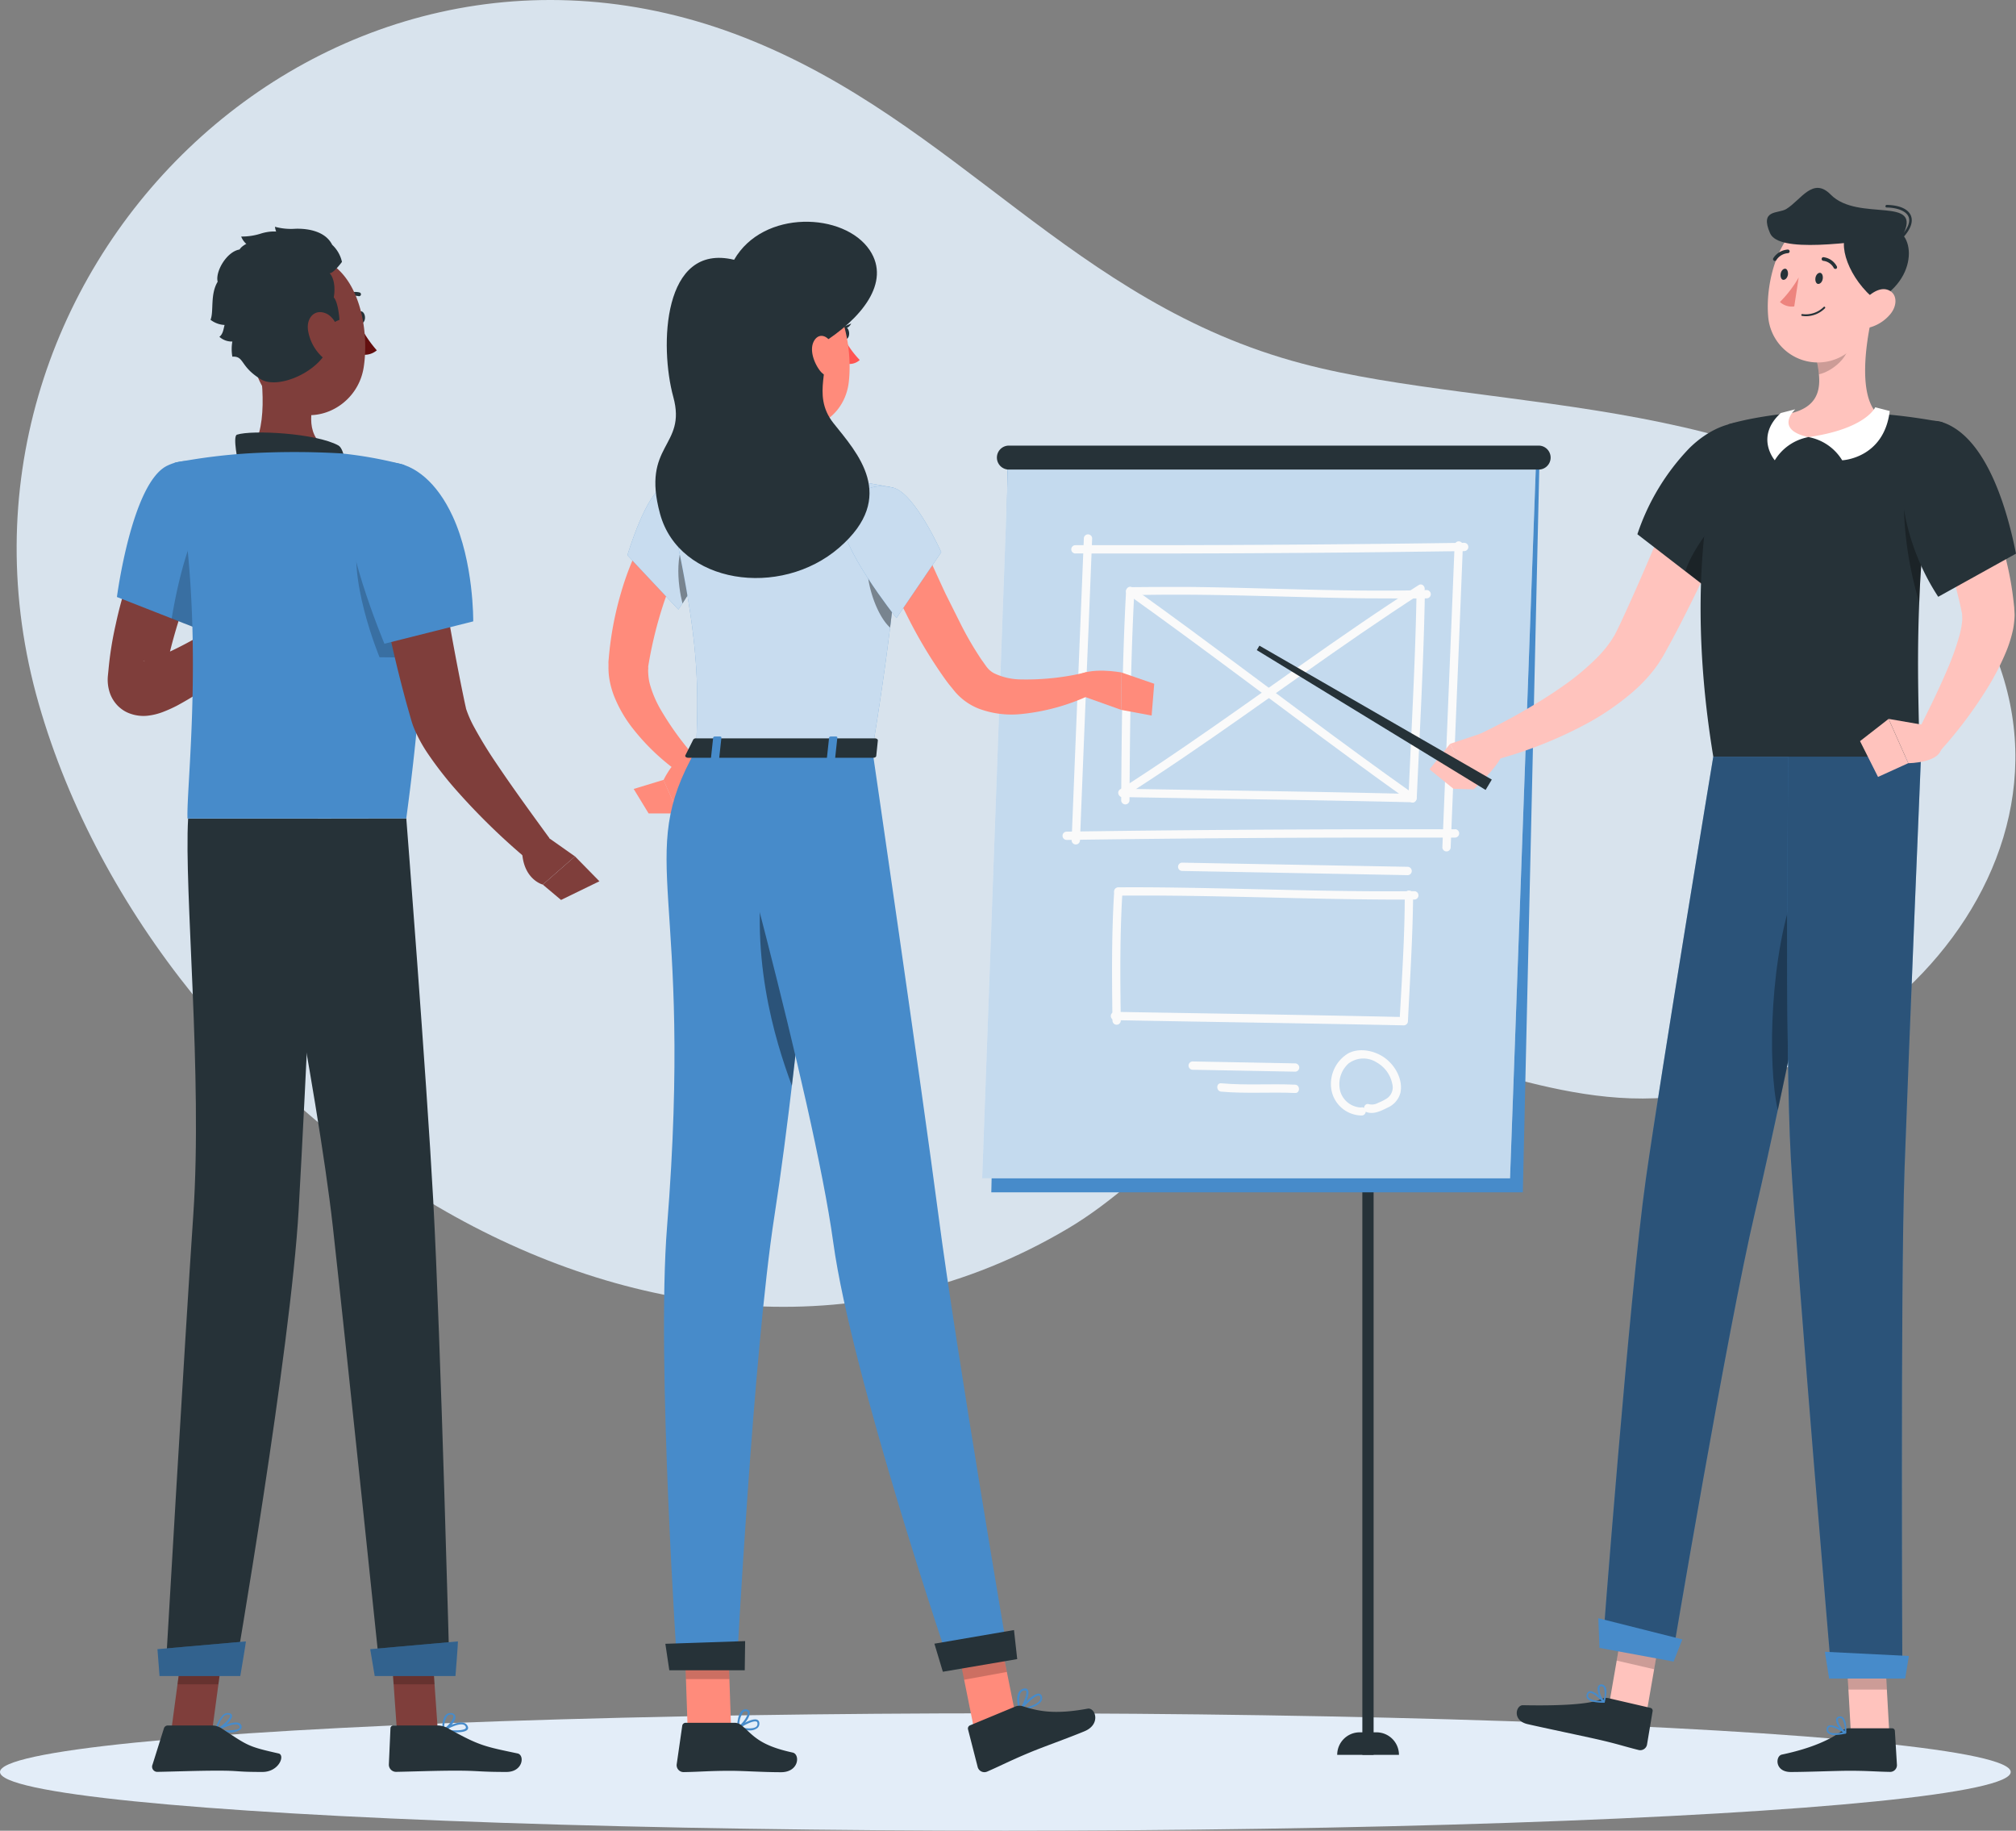 <svg xmlns="http://www.w3.org/2000/svg" width="408.627" height="370.976" viewBox="0 0 408.627 370.976">
  <rect x="0" y="0" width="408.627" height="370.976" fill="#808080" stroke="none"/>
  <g id="Meeting-rafiki" transform="translate(-56.11 -74.584)">
    <g id="freepik--background-simple--inject-207" transform="translate(59.482 74.584)">
      <path id="Path_3305" data-name="Path 3305" d="M63.818,217.273c24.12,83.964,126.54,154.885,208.623,106.235,18.235-10.815,30.395-29.985,51.972-35.891,17.7-4.845,40.831,10.584,66.969,9.522,50.069-2.049,98.415-58.982,58.036-108.053-29.018-35.24-90.9-30.584-129.472-40.81-46.685-12.3-69.828-49.081-113.1-66.076C121.97,48.914,38.868,130.377,63.818,217.273Z" transform="translate(-59.318 -74.584)" fill="#e1edf8" opacity="0.9"/>
    </g>
    <g id="freepik--Shadow--inject-207" transform="translate(56.11 421.765)">
      <ellipse id="freepik--path--inject-207" cx="203.777" cy="11.897" rx="203.777" ry="11.897" fill="#e3edf8"/>
    </g>
    <g id="freepik--Board--inject-207" transform="translate(255.189 164.881)">
      <rect id="Rectangle_2223" data-name="Rectangle 2223" width="2.281" height="262.129" transform="translate(79.34 265.303) rotate(180)" fill="#263238"/>
      <path id="Path_3306" data-name="Path 3306" d="M318.519,408.59h3.426a4.561,4.561,0,0,1,4.572,4.561H314a4.561,4.561,0,0,1,4.519-4.561Z" transform="translate(-242.038 -147.849)" fill="#263238"/>
      <path id="Path_3307" data-name="Path 3307" d="M247.29,311.694H355.027l3.384-148.884H250.674Z" transform="translate(-245.44 -160.382)" fill="#478bca"/>
      <path id="Path_3308" data-name="Path 3308" d="M245.53,308.856H352.521l5.3-146.046H250.827Z" transform="translate(-245.53 -160.382)" fill="#fff"/>
      <path id="Path_3309" data-name="Path 3309" d="M245.53,308.856H352.521l5.3-146.046H250.827Z" transform="translate(-245.53 -160.382)" fill="#478bca" opacity="0.32"/>
      <path id="Path_3310" data-name="Path 3310" d="M250.808,165.356H358.167a2.428,2.428,0,0,0,2.438-2.428h0a2.428,2.428,0,0,0-2.438-2.428H250.808a2.428,2.428,0,0,0-2.438,2.428h0a2.428,2.428,0,0,0,2.438,2.428Z" transform="translate(-245.385 -160.5)" fill="#263238"/>
      <path id="Path_3311" data-name="Path 3311" d="M264.472,239.661q.851-21.577,1.745-43.175l.725-18.088a.843.843,0,0,0-1.682,0q-.872,21.577-1.755,43.175l-.725,18.088a.848.848,0,0,0,1.692,0Z" transform="translate(-244.65 -159.627)" fill="#fafafa"/>
      <path id="Path_3312" data-name="Path 3312" d="M263.551,181.395q30.731.084,61.462-.252l17.341-.221a.841.841,0,0,0,0-1.682q-30.742.441-61.473.483H263.551a.841.841,0,0,0,0,1.682Z" transform="translate(-244.654 -159.544)" fill="#fafafa"/>
      <path id="Path_3313" data-name="Path 3313" d="M336.76,179.717q-.872,21.577-1.755,43.175l-.725,18.119a.843.843,0,0,0,1.682,0q.872-21.577,1.755-43.164l.725-18.1a.843.843,0,0,0-1.682,0Z" transform="translate(-241.004 -159.559)" fill="#fafafa"/>
      <path id="Path_3314" data-name="Path 3314" d="M340.664,234.481q-30.731-.063-61.462.252-8.671.095-17.331.221a.841.841,0,0,0,0,1.682q30.731-.441,61.462-.483h17.331a.851.851,0,0,0,0-1.692Z" transform="translate(-244.74 -156.728)" fill="#fafafa"/>
      <path id="Path_3315" data-name="Path 3315" d="M284.141,242.592l36.175.673,9.6.179a.851.851,0,0,0,0-1.692l-37.247-.683-8.524-.158a.841.841,0,0,0,0,1.682Z" transform="translate(-243.604 -156.399)" fill="#fafafa"/>
      <path id="Path_3316" data-name="Path 3316" d="M286.171,280.922l20.757.389a.841.841,0,1,0,0-1.682l-20.757-.389a.841.841,0,1,0,0,1.682Z" transform="translate(-243.5 -154.445)" fill="#fafafa"/>
      <path id="Path_3317" data-name="Path 3317" d="M291.658,285.142c4.982.441,9.984.053,14.987.273,1.051.053,1.051-1.64,0-1.682-5-.231-10.005.168-14.987-.284C290.607,283.356,290.607,285.048,291.658,285.142Z" transform="translate(-243.218 -154.23)" fill="#fafafa"/>
      <path id="Path_3318" data-name="Path 3318" d="M274.121,189.432c16.07-.431,32.15.462,48.22.631,3.952,0,7.914.053,11.866,0a.841.841,0,1,0,0-1.682c-16.059.431-32.15-.462-48.209-.631-3.962,0-7.914,0-11.876.053a.841.841,0,0,0,0,1.682Z" transform="translate(-244.115 -159.11)" fill="#fafafa"/>
      <path id="Path_3319" data-name="Path 3319" d="M272.891,230.319c19.506.368,39.023.589,58.53,1.051a.862.862,0,0,0,.841-.841c.631-13.894,1.408-27.788,1.65-41.693a.851.851,0,0,0-1.692,0c-.231,13.9-1.051,27.8-1.64,41.693.273-.284.557-.568.841-.841-19.506-.494-39.023-.715-58.53-1.051a.841.841,0,0,0,0,1.682Z" transform="translate(-244.178 -159.094)" fill="#fafafa"/>
      <path id="Path_3320" data-name="Path 3320" d="M273.7,189.318c15.134,10.794,29.9,22.071,44.888,33.075q6.127,4.509,12.339,8.912c.893.62,1.734-.83.851-1.461-15.292-10.815-30.185-22.2-45.266-33.3q-5.959-4.383-11.96-8.681c-.883-.631-1.724.83-.851,1.45Z" transform="translate(-244.112 -159.112)" fill="#fafafa"/>
      <path id="Path_3321" data-name="Path 3321" d="M332.686,187.386c-16.2,10.363-31.614,21.913-47.484,32.76-4.309,2.943-8.639,5.844-13.043,8.639-.914.578-.063,2.039.851,1.45,16.353-10.394,31.919-22,47.883-32.97,4.2-2.869,8.408-5.7,12.612-8.408.914-.578.063-2.039-.851-1.45Z" transform="translate(-244.192 -159.135)" fill="#fafafa"/>
      <path id="Path_3322" data-name="Path 3322" d="M274.022,230.975c.095-14.125.231-28.282.988-42.387.063-1.051-1.619-1.051-1.682,0-.767,14.1-.893,28.261-.988,42.387a.841.841,0,1,0,1.682,0Z" transform="translate(-244.163 -159.108)" fill="#fafafa"/>
      <path id="Path_3323" data-name="Path 3323" d="M271.831,247.352c16.07-.147,32.15.515,48.209.736,3.962.053,7.914.084,11.866.053a.851.851,0,0,0,0-1.692c-16.059.158-32.139-.5-48.2-.725-3.962-.053-7.914-.084-11.876-.053a.841.841,0,0,0,0,1.682Z" transform="translate(-244.232 -156.157)" fill="#fafafa"/>
      <path id="Path_3324" data-name="Path 3324" d="M271.191,272.554c19.506.368,39.023.641,58.53,1.051a.851.851,0,0,0,.841-.841c.42-8.566.988-17.131,1.051-25.718a.851.851,0,0,0-1.692,0c0,8.587-.589,17.152-1.051,25.718l.841-.841c-19.506-.441-39.023-.715-58.53-1.051a.841.841,0,0,0,0,1.682Z" transform="translate(-244.265 -156.125)" fill="#fafafa"/>
      <path id="Path_3325" data-name="Path 3325" d="M272.346,272.667c-.116-8.713-.2-17.457.347-26.159.074-1.051-1.608-1.051-1.682,0-.547,8.7-.462,17.446-.347,26.159a.841.841,0,0,0,1.682,0Z" transform="translate(-244.253 -156.154)" fill="#fafafa"/>
      <path id="Path_3326" data-name="Path 3326" d="M319.022,288.683a4.561,4.561,0,0,1-4.3-3.153,5.633,5.633,0,0,1,1.64-5.77,4.992,4.992,0,0,1,5.707-.21,6.411,6.411,0,0,1,3.153,4.341,2.712,2.712,0,0,1-1.209,3.027,10.689,10.689,0,0,1-1.629.809,2.606,2.606,0,0,1-1.85.294c-1.051-.347-1.471,1.282-.441,1.619,1.4.462,2.9-.284,4.141-.914a4.551,4.551,0,0,0,2.638-3.016c.557-2.6-.956-5.36-2.953-6.926s-5.255-2.354-7.662-1.051a7.231,7.231,0,0,0-3.395,7.21,6.306,6.306,0,0,0,6.148,5.36.841.841,0,0,0,0-1.682Z" transform="translate(-242.1 -154.555)" fill="#fafafa"/>
    </g>
    <g id="freepik--character-3--inject-207" transform="translate(310.85 112.658)">
      <path id="Path_3327" data-name="Path 3327" d="M374.068,405.59l-7.588-1.766,3.09-17.8,7.588,1.755Z" transform="translate(-295.023 -96.777)" fill="#ffc3bd"/>
      <path id="Path_3328" data-name="Path 3328" d="M367.191,402l8.534,1.976a.568.568,0,0,1,.441.652l-1.146,6.842a1.4,1.4,0,0,1-1.65,1.051c-2.953-.736-4.33-1.24-8.082-2.1-2.3-.536-11.277-2.417-14.462-3.153s-2.365-3.868-.946-3.836c6.306.126,13.369-.053,15.9-1.24a2.1,2.1,0,0,1,1.408-.189Z" transform="translate(-295.933 -95.964)" fill="#263238"/>
      <path id="Path_3329" data-name="Path 3329" d="M377.086,387.785,369.5,386.03l-1.6,9.175,7.6,1.755Z" transform="translate(-294.95 -96.776)" opacity="0.2"/>
      <path id="Path_3330" data-name="Path 3330" d="M387.619,220.47s-10.51,63.428-13.663,85.551C370.541,330.246,365.17,401,365.17,401l14.031,2.606s11.33-67.369,16.9-90.922c6.043-25.56,19.349-92.214,19.349-92.214Z" transform="translate(-295.09 -105.219)" fill="#478bca"/>
      <path id="Path_3331" data-name="Path 3331" d="M387.619,220.47s-10.51,63.428-13.663,85.551C370.541,330.246,365.17,401,365.17,401l14.031,2.606s11.33-67.369,16.9-90.922c6.043-25.56,19.349-92.214,19.349-92.214Z" transform="translate(-295.09 -105.219)" opacity="0.4"/>
      <path id="Path_3332" data-name="Path 3332" d="M402.842,245.494c-5.381,13.442-5.991,36.291-3.8,45.655,3.3-15.376,7.084-33.768,9.995-48.073C407.992,239.409,406.111,237.317,402.842,245.494Z" transform="translate(-293.423 -104.231)" opacity="0.3"/>
      <path id="Path_3333" data-name="Path 3333" d="M379.62,395.376,364.591,392.6l-.231-6.012,17.026,4.288Z" transform="translate(-295.131 -96.748)" fill="#478bca"/>
      <path id="Path_3334" data-name="Path 3334" d="M363.51,402.815a10.1,10.1,0,0,0,2.1.189.189.189,0,0,0,.168-.105.231.231,0,0,0,0-.2c-.21-.221-2.018-2.186-3.027-2.039a.673.673,0,0,0-.525.41.967.967,0,0,0,0,1.051A2.1,2.1,0,0,0,363.51,402.815Zm1.661-.179c-1.419,0-2.407-.315-2.68-.746a.652.652,0,0,1,0-.662.315.315,0,0,1,.252-.21c.568-.074,1.682.851,2.407,1.619Z" transform="translate(-295.248 -96.031)" fill="#478bca"/>
      <path id="Path_3335" data-name="Path 3335" d="M365.45,403.07h.084a.189.189,0,0,0,.126-.126c0-.084.7-2.228.116-3.153a.914.914,0,0,0-.694-.42.694.694,0,0,0-.767.378c-.368.788.4,2.638,1.051,3.269Zm-.326-3.321a.588.588,0,0,1,.347.242,4.036,4.036,0,0,1-.063,2.533,3.71,3.71,0,0,1-.767-2.607.336.336,0,0,1,.4-.179Z" transform="translate(-295.138 -96.097)" fill="#478bca"/>
      <path id="Path_3336" data-name="Path 3336" d="M396.9,164.066c-2.533,6.38-5.2,12.612-8.051,18.844-1.429,3.1-2.88,6.2-4.414,9.28s-3.09,6.159-4.782,9.217l-.631,1.146-.336.6-.431.694a13.5,13.5,0,0,1-.883,1.345c-.3.431-.62.862-.946,1.251a31.53,31.53,0,0,1-4.2,4.267,52.432,52.432,0,0,1-9.175,6.243,85.728,85.728,0,0,1-19.769,7.62l-1.871-5.539c2.88-1.4,5.886-2.932,8.7-4.561s5.612-3.321,8.208-5.171a50.025,50.025,0,0,0,7.073-5.907,23.285,23.285,0,0,0,2.669-3.237c.2-.263.357-.547.526-.82a5.622,5.622,0,0,0,.452-.809l.21-.4.263-.536.525-1.1c2.785-5.959,5.434-12.139,8.051-18.308l7.84-18.571Z" transform="translate(-296.301 -108.323)" fill="#ffc3bd"/>
      <path id="Path_3337" data-name="Path 3337" d="M382.421,161.254c7.536-7.441,17.121-6.81,17.026.956-1.051,11.372-7.01,18.413-12.728,27.925L371.89,178.69A46.181,46.181,0,0,1,382.421,161.254Z" transform="translate(-294.747 -108.506)" fill="#263238"/>
      <path id="Path_3338" data-name="Path 3338" d="M420.9,409.546h-7.788L412.09,391.5h7.8Z" transform="translate(-292.697 -96.497)" fill="#ffc3bd"/>
      <path id="Path_3339" data-name="Path 3339" d="M413.372,407.81h8.755a.557.557,0,0,1,.578.536l.42,6.926a1.377,1.377,0,0,1-1.366,1.377c-3.048-.053-4.5-.231-8.355-.231-2.365,0-8.534.252-11.8.252s-3.153-3.237-1.8-3.531c6.222-1.314,10.026-3.153,12.223-4.845a2.175,2.175,0,0,1,1.345-.483Z" transform="translate(-293.369 -95.666)" fill="#263238"/>
      <path id="Path_3340" data-name="Path 3340" d="M419.888,391.5h-7.8l.526,9.3h7.8Z" transform="translate(-292.697 -96.497)" opacity="0.2"/>
      <path id="Path_3341" data-name="Path 3341" d="M401.011,220.09s-.746,59.549.515,81.851c1.387,24.436,8.313,105.362,8.313,105.362h14.294s-.42-78.961.431-103.145c.935-26.275,3.353-84.08,3.353-84.08Z" transform="translate(-293.273 -105.239)" fill="#478bca"/>
      <path id="Path_3342" data-name="Path 3342" d="M401.011,220.09s-.746,59.549.515,81.851c1.387,24.436,8.313,105.362,8.313,105.362h14.294s-.42-78.961.431-103.145c.935-26.275,3.353-84.08,3.353-84.08Z" transform="translate(-293.273 -105.239)" opacity="0.4"/>
      <path id="Path_3343" data-name="Path 3343" d="M424.33,398.483H408.912l-.862-5.423,17.026.851Z" transform="translate(-292.903 -96.418)" fill="#478bca"/>
      <path id="Path_3344" data-name="Path 3344" d="M410.082,409.2a9.986,9.986,0,0,0,2.1-.273.21.21,0,0,0,.147-.147.179.179,0,0,0-.084-.179c-.242-.179-2.449-1.682-3.405-1.314a.683.683,0,0,0-.42.515,1.051,1.051,0,0,0,.231.988A2.1,2.1,0,0,0,410.082,409.2Zm1.576-.536c-1.4.273-2.417.231-2.785-.137a.652.652,0,0,1-.126-.641.336.336,0,0,1,.2-.263c.557-.2,1.85.42,2.754,1.04Z" transform="translate(-292.886 -95.695)" fill="#478bca"/>
      <path id="Path_3345" data-name="Path 3345" d="M412.091,409.01h.074a.189.189,0,0,0,.105-.147c0-.095.179-2.333-.61-3.09a.862.862,0,0,0-.767-.252.715.715,0,0,0-.662.547c-.179.851.988,2.48,1.766,2.943Zm-1.051-3.153a.525.525,0,0,1,.389.158,4.015,4.015,0,0,1,.515,2.47c-.673-.568-1.45-1.808-1.335-2.365,0-.105.084-.231.347-.263Z" transform="translate(-292.793 -95.783)" fill="#478bca"/>
      <path id="Path_3346" data-name="Path 3346" d="M390.724,172.094a20.1,20.1,0,0,1,7.084-4.2c-2.239,7.925-6.979,13.947-11.561,21.556l-5.076-3.92C382.295,181.816,386.583,175.625,390.724,172.094Z" transform="translate(-294.274 -107.9)" opacity="0.3"/>
      <path id="Path_3347" data-name="Path 3347" d="M344.7,215.17l-8.933,2.974,4.772,9.228s4.814-4.425,5.759-6.926Z" transform="translate(-296.589 -105.489)" fill="#ffc3bd"/>
      <path id="Path_3348" data-name="Path 3348" d="M331.8,223.171l4.856,3.941,4.088.116L335.972,218Z" transform="translate(-296.791 -105.345)" fill="#ffc3bd"/>
      <path id="Path_3349" data-name="Path 3349" d="M344.87,228.309l-46.38-28.335.536-.9,47.1,27.137Z" transform="translate(-298.49 -106.31)" fill="#263238"/>
      <path id="Path_3350" data-name="Path 3350" d="M386.655,223.855h41.672c.294-3.721-.568-15.828.074-31.246a197.978,197.978,0,0,1,4.141-33.989c.189-.841.378-1.671.578-2.512,0,0-2.1-.431-5.139-.872-2.512-.368-5.665-.746-8.755-.893a155.43,155.43,0,0,0-17.709,0c-2.722.252-5.381.7-7.5,1.114-2.712.547-4.309,1.051-4.309,1.051S379.435,180.039,386.655,223.855Z" transform="translate(-294.125 -108.604)" fill="#263238"/>
      <path id="Path_3351" data-name="Path 3351" d="M426.4,192.391a197.978,197.978,0,0,1,4.141-33.989c-2.785-.242-5.833.568-6.621,5.066C423.07,168.3,422.429,179.138,426.4,192.391Z" transform="translate(-292.126 -108.386)" opacity="0.3"/>
      <path id="Path_3352" data-name="Path 3352" d="M435.732,161.27c.662,1.314,1.219,2.459,1.755,3.71s1.051,2.449,1.577,3.689q1.513,3.7,2.764,7.536c.809,2.564,1.587,5.15,2.186,7.83a63.979,63.979,0,0,1,1.429,8.187l.116,1.051c0,.41.074,1.051.074,1.576a18.2,18.2,0,0,1-.3,2.8,26.13,26.13,0,0,1-1.4,4.53,50.878,50.878,0,0,1-3.847,7.473,87.756,87.756,0,0,1-9.627,12.77l-4.761-3.405c2.27-4.435,4.53-9.018,6.422-13.484a53.452,53.452,0,0,0,2.333-6.6,16.384,16.384,0,0,0,.546-2.911,5.687,5.687,0,0,0,0-1.051c0-.063,0-.095,0-.147v-.2l-.168-.851a94.7,94.7,0,0,0-4.057-13.747c-.851-2.3-1.766-4.582-2.7-6.853s-1.965-4.593-2.9-6.684Z" transform="translate(-292.03 -108.238)" fill="#ffc3bd"/>
      <path id="Path_3353" data-name="Path 3353" d="M431.157,156.014c8.093,2.733,12.612,15.155,14.893,26.622l-15.765,8.744a46.717,46.717,0,0,1-7.42-21.3C421.257,160.218,426.176,154.343,431.157,156.014Z" transform="translate(-292.163 -108.52)" fill="#263238"/>
      <path id="Path_3354" data-name="Path 3354" d="M401.568,155.231c5.15-1.219,6.054-4.4,5.707-7.9a20.935,20.935,0,0,0-.41-2.606l6.453-5.36,4.74-3.931c-1.314,5.707-2.8,16.1,1.051,19.906,0,0-4.362,5.255-14.6,4.677C395.441,159.508,401.568,155.231,401.568,155.231Z" transform="translate(-293.337 -109.556)" fill="#ffc3bd"/>
      <path id="Path_3355" data-name="Path 3355" d="M418.416,153.11s-1.85,4.372-13.526,6.043a10.142,10.142,0,0,1,6.831,4.7s8.46-.347,9.638-9.984Z" transform="translate(-293.064 -108.654)" fill="#fff"/>
      <path id="Path_3356" data-name="Path 3356" d="M402.614,153.5s-4.435,4.088,2.68,5.633a10.142,10.142,0,0,0-6.831,4.7s-4.088-4.7,1.209-9.575Z" transform="translate(-293.469 -108.634)" fill="#fff"/>
      <path id="Path_3357" data-name="Path 3357" d="M406.51,144.53a20.939,20.939,0,0,1,.41,2.606c2.407-.483,5.623-3.048,5.959-5.507a11.2,11.2,0,0,0,.084-2.459Z" transform="translate(-292.981 -109.365)" opacity="0.2"/>
      <path id="Path_3358" data-name="Path 3358" d="M420.12,128.229c-1.64,7.578-2.218,12.086-6.695,15.544a10.09,10.09,0,0,1-16.311-7.262c-.589-7.052,2.207-18.256,10.174-20.4a10.195,10.195,0,0,1,12.833,12.118Z" transform="translate(-293.465 -110.562)" fill="#ffc3bd"/>
      <path id="Path_3359" data-name="Path 3359" d="M424.332,120.553c-11.077,1.492-25.045,3.458-26.811-.536-2.165-4.919,1.629-3.931,3.269-4.919,3-1.829,5.4-6.621,9.018-2.922C415.4,117.841,428.715,112.2,424.332,120.553Z" transform="translate(-293.473 -110.811)" fill="#263238"/>
      <path id="Path_3360" data-name="Path 3360" d="M422.936,120.974a.242.242,0,0,1-.179-.074.252.252,0,0,1,0-.368c1.492-1.587,2.1-3.027,1.64-4.078s-2.1-1.787-4.414-1.839a.242.242,0,0,1-.252-.263.284.284,0,0,1,.263-.263c2.6.063,4.33.83,4.887,2.165.368.883.368,2.407-1.745,4.635a.284.284,0,0,1-.2.084Z" transform="translate(-292.307 -110.644)" fill="#263238"/>
      <path id="Path_3361" data-name="Path 3361" d="M412.729,119.007c-2.6,2.543,0,9.9,5.591,14.273,9.459-5.076,7.357-15.765,2.1-14.273S412.729,119.007,412.729,119.007Z" transform="translate(-292.716 -110.4)" fill="#263238"/>
      <path id="Path_3362" data-name="Path 3362" d="M421.027,135.385a8.292,8.292,0,0,1-4.814,2.859c-2.386.41-2.922-1.8-1.713-3.941,1.051-1.923,3.657-4.456,5.791-3.889S422.572,133.525,421.027,135.385Z" transform="translate(-292.606 -109.815)" fill="#ffc3bd"/>
      <path id="Path_3363" data-name="Path 3363" d="M407.713,128.389c-.095.631-.5,1.051-.914,1.051s-.662-.589-.568-1.209.5-1.051.914-1.051S407.807,127.769,407.713,128.389Z" transform="translate(-292.997 -109.976)" fill="#263238"/>
      <path id="Path_3364" data-name="Path 3364" d="M401,127.6c-.095.62-.5,1.051-.914,1.051s-.662-.589-.568-1.209.5-1.051.914-1.051S401.076,127.031,401,127.6Z" transform="translate(-293.339 -110.017)" fill="#263238"/>
      <path id="Path_3365" data-name="Path 3365" d="M403.185,128.08a23.564,23.564,0,0,1-3.8,4.971,3.573,3.573,0,0,0,2.9.9Z" transform="translate(-293.345 -109.93)" fill="#ed847e"/>
      <path id="Path_3366" data-name="Path 3366" d="M404.382,135.644a5.465,5.465,0,0,0,3.92-1.608.189.189,0,0,0,0-.263.179.179,0,0,0-.263,0,5.16,5.16,0,0,1-4.33,1.44.179.179,0,0,0-.2.168.168.168,0,0,0,.158.2A5.864,5.864,0,0,0,404.382,135.644Z" transform="translate(-293.135 -109.643)" fill="#263238"/>
      <path id="Path_3367" data-name="Path 3367" d="M410.184,126.535a.347.347,0,0,0,.179,0,.378.378,0,0,0,.147-.5,3.574,3.574,0,0,0-2.764-1.871.378.378,0,0,0,0,.746,2.764,2.764,0,0,1,2.155,1.482.379.379,0,0,0,.284.147Z" transform="translate(-292.935 -110.13)" fill="#263238"/>
      <path id="Path_3368" data-name="Path 3368" d="M398.417,125.012a.378.378,0,0,0,.3-.168,3.069,3.069,0,0,1,2.333-1.408.368.368,0,0,0,0-.736h0a3.794,3.794,0,0,0-2.932,1.734.357.357,0,0,0,.095.5A.326.326,0,0,0,398.417,125.012Z" transform="translate(-293.413 -110.205)" fill="#263238"/>
      <path id="Path_3369" data-name="Path 3369" d="M428.1,214.535l-7.756-1.345,3.983,8.975s7.084,0,6.758-3.689Z" transform="translate(-292.276 -105.59)" fill="#ffc3bd"/>
      <path id="Path_3370" data-name="Path 3370" d="M414.83,217.7l3.647,7.252,6.127-2.785-3.983-8.975Z" transform="translate(-292.557 -105.59)" fill="#ffc3bd"/>
    </g>
    <g id="freepik--character-2--inject-207" transform="translate(179.434 119.516)">
      <path id="Path_3371" data-name="Path 3371" d="M189.068,181.7l-.273.462-.326.578-.652,1.24c-.42.841-.83,1.713-1.209,2.606-.757,1.776-1.5,3.594-2.1,5.476a83.3,83.3,0,0,0-2.859,11.561l-.126.736a1.365,1.365,0,0,0,0,.294v.221a4.927,4.927,0,0,0,0,.977,10.017,10.017,0,0,0,.347,2.249,22.073,22.073,0,0,0,2.1,4.961,60.274,60.274,0,0,0,6.979,9.659l-2.9,3.395a44.793,44.793,0,0,1-9.774-9.259,26.537,26.537,0,0,1-3.636-6.306,17.448,17.448,0,0,1-1.051-3.92,14.715,14.715,0,0,1-.126-2.186v-.557a3.157,3.157,0,0,1,0-.5l.074-.83a67.022,67.022,0,0,1,2.5-13.18,58.02,58.02,0,0,1,2.27-6.4c.452-1.051.946-2.1,1.471-3.153.273-.525.536-1.051.841-1.566l.473-.778c.168-.284.3-.494.568-.893Z" transform="translate(-173.45 -114.315)" fill="#ff8b7b"/>
      <path id="Path_3372" data-name="Path 3372" d="M190.9,223.968l-3.815,8.04-3.016-6.747s2.68-5.886,6.306-5.339Z" transform="translate(-172.909 -112.107)" fill="#ff8b7b"/>
      <path id="Path_3373" data-name="Path 3373" d="M181.347,231.75l-3.027-4.961,6.043-1.839,3.016,6.8Z" transform="translate(-173.202 -111.848)" fill="#ff8b7b"/>
      <path id="Path_3374" data-name="Path 3374" d="M200.751,408.328a10.6,10.6,0,0,1-2.323-.315.21.21,0,0,1-.074-.378c.3-.2,2.974-1.923,4-1.461a.715.715,0,0,1,.41.589,1.188,1.188,0,0,1-.347,1.051A2.47,2.47,0,0,1,200.751,408.328Zm-1.734-.62c1.534.315,2.68.263,3.153-.147a.809.809,0,0,0,.21-.746.284.284,0,0,0-.179-.263c-.557-.252-2.112.494-3.163,1.156Z" transform="translate(-172.185 -102.611)" fill="#478bca"/>
      <path id="Path_3375" data-name="Path 3375" d="M198.47,408.112h-.105a.231.231,0,0,1-.105-.189c0-.105,0-2.638.967-3.489a1.1,1.1,0,0,1,.883-.273.715.715,0,0,1,.7.578c.2,1-1.4,2.89-2.239,3.374Zm1.5-3.563a.641.641,0,0,0-.462.179,4.761,4.761,0,0,0-.82,2.775c.841-.673,1.839-2.1,1.713-2.7,0-.095-.074-.221-.336-.252Z" transform="translate(-172.185 -102.71)" fill="#478bca"/>
      <path id="Path_3376" data-name="Path 3376" d="M252.781,404.693a.2.2,0,0,1-.179-.105.189.189,0,0,1,0-.242c.273-.336,2.722-3.216,3.983-3.216h.074a.694.694,0,0,1,.547.378,1.2,1.2,0,0,1,0,1.051c-.557,1.156-3.027,1.808-4.446,2.1Zm3.8-3.153c-.683,0-2.2,1.429-3.237,2.6,1.923-.452,3.227-1.051,3.542-1.734a.736.736,0,0,0,0-.7.231.231,0,0,0-.21-.158Z" transform="translate(-169.416 -102.864)" fill="#478bca"/>
      <path id="Path_3377" data-name="Path 3377" d="M252.8,404.744h0a.21.21,0,0,1-.158-.137c0-.095-.757-2.365-.084-3.636a1.535,1.535,0,0,1,.925-.778c.557-.168.83,0,.956.242.526.862-.662,3.405-1.45,4.2A.2.2,0,0,1,252.8,404.744Zm1.051-4.2a.83.83,0,0,0-.242,0,1.1,1.1,0,0,0-.683.567,4.835,4.835,0,0,0,0,2.943c.736-1.051,1.461-2.932,1.146-3.447-.053.011-.095-.063-.263-.063Z" transform="translate(-169.431 -102.915)" fill="#478bca"/>
      <path id="Path_3378" data-name="Path 3378" d="M199.076,147.33c1.051,5.255,3.332,16.616-.326,20.106,0,0,1.429,5.255,11.13,5.255,10.678,0,5.108-5.255,5.108-5.255-5.833-1.387-5.675-5.717-4.666-9.774Z" transform="translate(-172.16 -115.807)" fill="#ff8b7b"/>
      <path id="Path_3379" data-name="Path 3379" d="M216.021,135.75a.61.61,0,0,1-.189,0,.42.42,0,0,1-.189-.568,4.141,4.141,0,0,1,3.027-2.312.431.431,0,0,1,.462.368.42.42,0,0,1-.368.462h0a3.321,3.321,0,0,0-2.375,1.86.41.41,0,0,1-.368.189Z" transform="translate(-171.301 -116.544)" fill="#263238"/>
      <path id="Path_3380" data-name="Path 3380" d="M219,140a19.191,19.191,0,0,0,3.069,4.2,3.058,3.058,0,0,1-2.449.778Z" transform="translate(-171.128 -116.181)" fill="#ff5652"/>
      <path id="Path_3381" data-name="Path 3381" d="M218.271,138.937c.084.7.536,1.23,1,1.177s.757-.673.673-1.377-.536-1.23-.988-1.177S218.187,138.233,218.271,138.937Z" transform="translate(-171.165 -116.305)" fill="#263238"/>
      <path id="Path_3382" data-name="Path 3382" d="M218.73,137.654l1.629-.694S219.655,138.389,218.73,137.654Z" transform="translate(-171.141 -116.336)" fill="#263238"/>
      <path id="Path_3383" data-name="Path 3383" d="M244.1,408.726l8.576-1.976-4.025-20-8.576,1.986Z" transform="translate(-170.053 -103.598)" fill="#ff8b7b"/>
      <path id="Path_3384" data-name="Path 3384" d="M188.754,408.709h8.807l-.694-20.379H188.06Z" transform="translate(-172.705 -103.517)" fill="#ff8b7b"/>
      <path id="Path_3385" data-name="Path 3385" d="M198.329,406.75h-9.89a.7.7,0,0,0-.7.61l-1.125,7.819a1.408,1.408,0,0,0,1.408,1.566c3.447-.053,5.108-.263,9.459-.263,2.68,0,6.59.284,10.279.284s3.9-3.657,2.354-3.983c-6.895-1.492-7.988-3.531-10.31-5.486A2.281,2.281,0,0,0,198.329,406.75Z" transform="translate(-172.78 -102.578)" fill="#263238"/>
      <path id="Path_3386" data-name="Path 3386" d="M252.355,403.638l-9.133,3.794a.694.694,0,0,0-.42.82l1.965,7.662a1.408,1.408,0,0,0,1.9.9c3.153-1.377,4.614-2.2,8.629-3.868,2.48-1.051,7.693-2.89,11.109-4.309s2.2-4.866.641-4.582c-6.937,1.282-10.226.431-13.127-.483a2.291,2.291,0,0,0-1.566.063Z" transform="translate(-169.915 -102.745)" fill="#263238"/>
      <path id="Path_3387" data-name="Path 3387" d="M248.647,386.76l2.155,10.71-8.66,1.577-2.081-10.31Z" transform="translate(-170.054 -103.597)" opacity="0.2"/>
      <path id="Path_3388" data-name="Path 3388" d="M188.06,388.33h8.807l.357,10.51h-8.807Z" transform="translate(-172.705 -103.517)" opacity="0.2"/>
      <path id="Path_3389" data-name="Path 3389" d="M184.667,168.366c-3.657.809-7.557,13.957-7.557,13.957l10.331,11s8.587-12.36,6.831-16.911C192.455,171.688,188.986,167.421,184.667,168.366Z" transform="translate(-173.264 -114.741)" fill="#478bca"/>
      <path id="Path_3390" data-name="Path 3390" d="M184.667,168.366c-3.657.809-7.557,13.957-7.557,13.957l10.331,11s8.587-12.36,6.831-16.911C192.455,171.688,188.986,167.421,184.667,168.366Z" transform="translate(-173.264 -114.741)" fill="#fff" opacity="0.7"/>
      <path id="Path_3391" data-name="Path 3391" d="M189.967,176.382c1.85-1.692,3.153-1.188,3.952.158.841,3.91-4.141,12.1-6.148,15.2C186.846,188.038,185.784,180.239,189.967,176.382Z" transform="translate(-172.763 -114.38)" opacity="0.4"/>
      <path id="Path_3392" data-name="Path 3392" d="M230.594,168.734s4.2,1.471-4.2,53.128H190.656c.6-14.546.62-23.521-6.306-53.391a105.4,105.4,0,0,1,15.187-2,113.044,113.044,0,0,1,16.238,0C222.69,167.115,230.594,168.734,230.594,168.734Z" transform="translate(-172.895 -114.845)" fill="#478bca"/>
      <path id="Path_3393" data-name="Path 3393" d="M230.594,168.734s4.2,1.471-4.2,53.128H190.656c.6-14.546.62-23.521-6.306-53.391a105.4,105.4,0,0,1,15.187-2,113.044,113.044,0,0,1,16.238,0C222.69,167.115,230.594,168.734,230.594,168.734Z" transform="translate(-172.895 -114.845)" fill="#fff" opacity="0.7"/>
      <path id="Path_3394" data-name="Path 3394" d="M228.93,187.76c-.231,2.512-.536,5.339-.935,8.534-2.932-2.638-5.329-10.142-4.446-14.514a25.844,25.844,0,0,1,5.381,5.98Z" transform="translate(-170.905 -114.05)" opacity="0.4"/>
      <path id="Path_3395" data-name="Path 3395" d="M233.4,176.82c1.818,4.288,3.784,8.66,5.77,12.906l3.153,6.306a66.905,66.905,0,0,0,3.405,5.938c.3.462.6.946.914,1.366l.462.652.231.326.116.168.074.084a4.519,4.519,0,0,0,1.45,1.23,12.822,12.822,0,0,0,5.392,1.251,51.6,51.6,0,0,0,13.4-1.471l1.587,4.2a42.892,42.892,0,0,1-14.851,4.288,19,19,0,0,1-8.765-1.146,12.265,12.265,0,0,1-4.341-3.006l-.231-.252-.158-.189-.326-.4-.631-.778c-.441-.525-.809-1.051-1.188-1.576a95.86,95.86,0,0,1-7.7-12.969c-2.249-4.425-4.267-8.849-6.106-13.495Z" transform="translate(-170.819 -114.303)" fill="#ff8b7b"/>
      <path id="Path_3396" data-name="Path 3396" d="M228.84,168.625c4.383,1.051,9.764,13.074,9.764,13.074l-9.081,13.348s-12.1-15.229-10.657-19.874C220.369,170.327,223.532,167.322,228.84,168.625Z" transform="translate(-171.141 -114.736)" fill="#478bca"/>
      <path id="Path_3397" data-name="Path 3397" d="M228.84,168.625c4.383,1.051,9.764,13.074,9.764,13.074l-9.081,13.348s-12.1-15.229-10.657-19.874C220.369,170.327,223.532,167.322,228.84,168.625Z" transform="translate(-171.141 -114.736)" fill="#fff" opacity="0.7"/>
      <path id="Path_3398" data-name="Path 3398" d="M264.923,209.029l7.861,2.806.084-7.567s-6.474-1.282-9.459.893Z" transform="translate(-168.863 -112.922)" fill="#ff8b7b"/>
      <path id="Path_3399" data-name="Path 3399" d="M278.51,212.973l.525-6.443-6.621-2.281-.084,7.567Z" transform="translate(-168.408 -112.904)" fill="#ff8b7b"/>
      <path id="Path_3400" data-name="Path 3400" d="M195.451,140.052c1.608,8.587,2.1,12.265,7.021,16.164,7.357,5.865,17.6,2.018,18.592-6.874.9-8.009-1.871-20.7-10.762-23.122a11.918,11.918,0,0,0-14.851,13.831Z" transform="translate(-172.34 -116.905)" fill="#ff8b7b"/>
      <path id="Path_3401" data-name="Path 3401" d="M216.069,142.123c2.543,4.3-2.2,10.069,2.533,16.028s13.137,14.851,1.167,25.224-32.434,7.357-36.312-6.831,5.476-13.505,2.68-23.71-2.218-31.3,12.328-27.788c5.886-10.247,22.344-9.638,27.494-1.934C230.32,129.658,224.214,137.036,216.069,142.123Z" transform="translate(-172.989 -117.336)" fill="#263238"/>
      <path id="Path_3402" data-name="Path 3402" d="M216.714,140.99a8.408,8.408,0,0,1,.694,4.824c-.336,2.1-1.965,2.1-3.153.494s-2.1-4.2-1.146-5.917S215.852,139.2,216.714,140.99Z" transform="translate(-171.448 -116.214)" fill="#ff8b7b"/>
      <path id="Path_3403" data-name="Path 3403" d="M216.961,219.16s-5.108,60.422-10.415,94.474c-4.278,27.5-7.651,91.794-7.651,91.794H186.882s-4.267-62.366-2.1-89.566c5.5-68.84-6.768-74.452,5.854-96.692Z" transform="translate(-172.904 -112.144)" fill="#478bca"/>
      <path id="Path_3404" data-name="Path 3404" d="M203.933,238.58c3.153,4.53,7.357,9.753,8.734,15.334-1.051,10.195-2.218,21.472-3.521,32.318C205.8,277.194,200.044,259.127,203.933,238.58Z" transform="translate(-171.962 -111.153)" opacity="0.4"/>
      <path id="Path_3405" data-name="Path 3405" d="M225.886,219.161s9.921,67.789,13.411,94.421c3.626,27.694,14.22,89.776,14.22,89.776l-11.761,1.808s-20.063-58.982-23.795-86.182c-4.067-29.638-23.731-99.845-23.731-99.845Z" transform="translate(-172.391 -112.145)" fill="#478bca"/>
      <path id="Path_3406" data-name="Path 3406" d="M253.1,394.756l-15.071,2.564-1.713-5.686,16.133-2.764Z" transform="translate(-170.244 -103.489)" fill="#263238"/>
      <path id="Path_3407" data-name="Path 3407" d="M200.521,396.907H185.229l-.8-5.36L200.6,391Z" transform="translate(-172.89 -103.381)" fill="#263238"/>
      <path id="Path_3408" data-name="Path 3408" d="M189.9,217.171l-1.608,3.206c-.126.252.168.5.578.5h37.5c.326,0,.589-.158.61-.368l.326-3.153c0-.221-.263-.41-.61-.41H190.488a.662.662,0,0,0-.589.221Z" transform="translate(-172.695 -112.257)" fill="#263238"/>
      <path id="Path_3409" data-name="Path 3409" d="M194.513,221.225h-.967c-.2,0-.347-.105-.326-.221l.452-4.2c0-.126.179-.221.378-.221h.967c.189,0,.336.095.326.221l-.452,4.2C194.87,221.141,194.7,221.225,194.513,221.225Z" transform="translate(-172.442 -112.275)" fill="#478bca"/>
      <path id="Path_3410" data-name="Path 3410" d="M216.873,221.225h-.967c-.189,0-.336-.105-.326-.221l.452-4.2c0-.126.189-.221.378-.221h.967c.2,0,.347.095.326.221l-.452,4.2C217.241,221.141,217.072,221.225,216.873,221.225Z" transform="translate(-171.302 -112.275)" fill="#478bca"/>
    </g>
    <g id="freepik--character-1--inject-207" transform="translate(77.938 120.54)">
      <path id="Path_3411" data-name="Path 3411" d="M98.835,175.516c-1.051,2.449-2.176,5.118-3.153,7.725s-2.028,5.255-2.943,7.893A104.5,104.5,0,0,0,88.367,206.9l-.168.914a3.626,3.626,0,0,0-.273-1.429,4.541,4.541,0,0,0-.378-.746,4.761,4.761,0,0,0-.631-.778,5.406,5.406,0,0,0-.767-.61,5.045,5.045,0,0,0-.725-.357,2.68,2.68,0,0,0-1.3-.2c-.147.063.273,0,.715-.084a15.35,15.35,0,0,0,1.576-.525,67.96,67.96,0,0,0,7.294-3.489c4.961-2.67,9.995-5.623,14.966-8.513l3.815,4.929a133.475,133.475,0,0,1-13.663,11.635,62.4,62.4,0,0,1-7.967,5.087c-.767.389-1.566.767-2.48,1.125a12.613,12.613,0,0,1-3.531.893,7.967,7.967,0,0,1-3.458-.452,6.5,6.5,0,0,1-1.23-.589,7.5,7.5,0,0,1-1.2-.946,7.021,7.021,0,0,1-1.577-2.449,8.345,8.345,0,0,1-.473-3.594l.126-1.261a70.1,70.1,0,0,1,1.492-9.322c.641-3.037,1.482-5.97,2.365-8.891s1.9-5.77,2.985-8.6c.547-1.408,1.114-2.806,1.7-4.2s1.177-2.743,1.881-4.2Z" transform="translate(-76.879 -115.662)" fill="#7f3e3b"/>
      <path id="Path_3412" data-name="Path 3412" d="M105.8,190.922l2.964-5.4,6.874,8.061s-3.29,3.332-7.273,2.775Z" transform="translate(-75.404 -114.883)" fill="#7f3e3b"/>
      <path id="Path_3413" data-name="Path 3413" d="M113.833,180.64l5.371,6.926-3.71,6.264-6.874-8.061Z" transform="translate(-75.261 -115.131)" fill="#7f3e3b"/>
      <path id="Path_3414" data-name="Path 3414" d="M100.3,408.687a14.172,14.172,0,0,1-2.522-.242.158.158,0,0,1-.137-.158.21.21,0,0,1,.116-.2c.126-.074,3.153-1.724,4.519-1.345a.872.872,0,0,1,.589.452.767.767,0,0,1-.063.862A3.532,3.532,0,0,1,100.3,408.687Zm-1.86-.526c1.524.21,3.626.2,4.057-.336.063-.063.126-.189,0-.431a.526.526,0,0,0-.368-.273C101.318,406.89,99.5,407.636,98.439,408.162Z" transform="translate(-75.82 -103.604)" fill="#478bca"/>
      <path id="Path_3415" data-name="Path 3415" d="M97.819,408.548a.158.158,0,0,1-.116,0,.189.189,0,0,1-.063-.179,6.243,6.243,0,0,1,1.587-3.153,1.545,1.545,0,0,1,1.114-.336c.536.053.673.336.683.546.063.946-2.1,2.733-3.153,3.153Zm2.333-3.363a1.135,1.135,0,0,0-.7.252A5.1,5.1,0,0,0,98.113,408c1.051-.62,2.554-2.028,2.522-2.6,0,0,0-.179-.368-.221Z" transform="translate(-75.821 -103.697)" fill="#478bca"/>
      <path id="Path_3416" data-name="Path 3416" d="M89.15,409.112h8.292l2.585-19.2H91.735Z" transform="translate(-76.253 -104.46)" fill="#7f3e3b"/>
      <path id="Path_3417" data-name="Path 3417" d="M97.663,407.27H88.6a.809.809,0,0,0-.757.568l-2.312,7.357a1.051,1.051,0,0,0,1.051,1.471c3.269-.053,8.009-.242,12.118-.242,4.8,0,3.468.263,9.1.263,3.405,0,4.666-3.447,3.269-3.752-6.306-1.419-6.19-1.577-11.477-5.034a3.553,3.553,0,0,0-1.934-.631Z" transform="translate(-76.442 -103.574)" fill="#263238"/>
      <path id="Path_3418" data-name="Path 3418" d="M99.967,389.91l-1.335,9.9H90.34l1.335-9.9Z" transform="translate(-76.193 -104.46)" opacity="0.2"/>
      <path id="Path_3419" data-name="Path 3419" d="M118.91,232.41s-2.449,53.979-3.889,79.266c-1.619,28.377-13,94.253-13,94.253H88s3.91-67.432,5.665-93.265c1.9-28.167-1.892-65.677-1.051-80.254Z" transform="translate(-76.312 -112.491)" fill="#263238"/>
      <path id="Path_3420" data-name="Path 3420" d="M104.4,391.06c.063,0-1.135,7.01-1.135,7.01H86.9l-.42-5.434Z" transform="translate(-76.39 -104.401)" fill="#478bca"/>
      <g id="Group_648" data-name="Group 648" transform="translate(10.09 286.659)" opacity="0.3">
        <path id="Path_3421" data-name="Path 3421" d="M104.4,391.06c.063,0-1.135,7.01-1.135,7.01H86.9l-.42-5.434Z" transform="translate(-86.48 -391.06)"/>
      </g>
      <path id="Path_3422" data-name="Path 3422" d="M125,135.861c0,.673.441,1.188.883,1.156s.746-.6.694-1.272-.441-1.177-.883-1.146S124.927,135.2,125,135.861Z" transform="translate(-74.426 -117.479)" fill="#263238"/>
      <path id="Path_3423" data-name="Path 3423" d="M125.34,136.93a23.837,23.837,0,0,0,3.615,5.465,3.825,3.825,0,0,1-3.153.841Z" transform="translate(-74.408 -117.36)" fill="#630f0f"/>
      <path id="Path_3424" data-name="Path 3424" d="M122.481,132.541a.378.378,0,0,1-.326-.147.4.4,0,0,1,0-.547,3.91,3.91,0,0,1,3.479-.872.389.389,0,0,1-.221.746h0a3.153,3.153,0,0,0-2.743.725.494.494,0,0,1-.189.095Z" transform="translate(-74.576 -117.669)" fill="#263238"/>
      <path id="Path_3425" data-name="Path 3425" d="M105.79,141.81c1.2,6.064,2.386,17.184-1.86,21.23,0,0,1.65,6.159,12.927,6.159,12.4,0,5.928-6.159,5.928-6.159-6.768-1.608-6.59-6.632-5.413-11.351Z" transform="translate(-75.5 -117.112)" fill="#7f3e3b"/>
      <path id="Path_3426" data-name="Path 3426" d="M101.827,158.411c-.935.3.284,5.886.284,5.886s1.545,3.9,20.768,2.533c1.471-.105.9-5.455-.494-6.232C117.876,158.107,104.907,157.413,101.827,158.411Z" transform="translate(-75.625 -116.287)" fill="#263238"/>
      <path id="Path_3427" data-name="Path 3427" d="M144.215,408.687a15.217,15.217,0,0,1-2.585-.242.242.242,0,0,1-.189-.158.179.179,0,0,1,.063-.2c.116-.074,2.712-1.724,4.2-1.345a1.25,1.25,0,0,1,.7.452c.3.41.263.694.168.862C146.286,408.54,145.277,408.687,144.215,408.687Zm-2.007-.526c1.587.21,3.678.2,3.973-.336a.485.485,0,0,0-.116-.431.715.715,0,0,0-.431-.273C144.741,406.89,143.133,407.636,142.208,408.162Z" transform="translate(-73.587 -103.604)" fill="#478bca"/>
      <path id="Path_3428" data-name="Path 3428" d="M141.672,408.549a.2.2,0,0,1-.126,0,.263.263,0,0,1-.116-.179c0-.095-.179-2.323.725-3.153a1.24,1.24,0,0,1,1.051-.336.872.872,0,0,1,.83.547c.315.946-1.345,2.733-2.27,3.153Zm1.429-3.363a.894.894,0,0,0-.641.252A3.973,3.973,0,0,0,141.82,408c.914-.62,2.007-2.028,1.818-2.6,0,0-.063-.179-.42-.221Z" transform="translate(-73.588 -103.697)" fill="#478bca"/>
      <path id="Path_3429" data-name="Path 3429" d="M132.716,409.112h8.292l-1.356-19.2H131.36Z" transform="translate(-74.101 -104.46)" fill="#7f3e3b"/>
      <path id="Path_3430" data-name="Path 3430" d="M141.1,407.27h-9.06a.578.578,0,0,0-.61.568l-.326,7.357a1.461,1.461,0,0,0,1.45,1.471c3.258-.053,7.946-.242,12.055-.242,4.8,0,4.687.263,10.321.263,3.405,0,3.742-3.447,2.26-3.752-6.747-1.419-7.767-1.577-13.989-5.034A4.372,4.372,0,0,0,141.1,407.27Z" transform="translate(-74.114 -103.575)" fill="#263238"/>
      <path id="Path_3431" data-name="Path 3431" d="M88.865,164.416c-7.189,3.447-10.205,26.611-10.205,26.611L95.2,197.512a131.717,131.717,0,0,0,6.211-19.37C103.789,167.674,96.222,160.874,88.865,164.416Z" transform="translate(-76.788 -116.007)" fill="#478bca"/>
      <path id="Path_3432" data-name="Path 3432" d="M99.047,170.881a9.175,9.175,0,0,1,1.766-.641,15.239,15.239,0,0,1,.063,7.567,131.849,131.849,0,0,1-6.211,19.359l-5.444-2.1C90.218,188.969,93.3,173.635,99.047,170.881Z" transform="translate(-76.25 -115.662)" opacity="0.2"/>
      <path id="Path_3433" data-name="Path 3433" d="M136.254,164.325s8.828,9.974.483,71.688H92.4c-.3-6.81,3.973-40.022-2.6-72.109a116.661,116.661,0,0,1,14.851-1.892,163.424,163.424,0,0,1,18.855,0,83.281,83.281,0,0,1,12.749,2.312Z" transform="translate(-76.22 -116.095)" fill="#478bca"/>
      <path id="Path_3434" data-name="Path 3434" d="M125.546,177.089c2.007-6.022,6.842-7.956,11.771-4.372.988,5.844,1.692,15.271.883,30.216l-8.66-.074S122.561,186.065,125.546,177.089Z" transform="translate(-74.435 -115.627)" opacity="0.2"/>
      <path id="Path_3435" data-name="Path 3435" d="M139.461,172.68l3.3,18.424c1.051,6.138,2.176,12.265,3.395,18.287l.462,2.239.242,1.114c.063.2.053.336.147.6a22.209,22.209,0,0,0,1.482,3.384,86.951,86.951,0,0,0,4.6,7.536c3.384,5.034,7.084,10.111,10.731,15.113l-4.509,4.3A134.416,134.416,0,0,1,145.42,230.2a73.835,73.835,0,0,1-6.211-7.914,29.491,29.491,0,0,1-2.754-5.034,16.689,16.689,0,0,1-.578-1.65l-.336-1.167-.662-2.344c-1.7-6.222-3.153-12.412-4.4-18.634s-2.428-12.423-3.405-18.718Z" transform="translate(-74.32 -115.537)" fill="#7f3e3b"/>
      <path id="Path_3436" data-name="Path 3436" d="M123.478,170.319c-2.333,7.578,7.136,30.164,7.136,30.164l18-4.53s.147-11.95-4.151-21.262C137.982,160.6,126.284,161.186,123.478,170.319Z" transform="translate(-74.522 -115.993)" fill="#478bca"/>
      <path id="Path_3437" data-name="Path 3437" d="M161.077,235.454l6.485,4.561-6.527,5.717s-4.151-1.051-4.2-7.136l-.851-5.076,3.668,1.282a8.261,8.261,0,0,1,1.429.652Z" transform="translate(-72.845 -112.435)" fill="#7f3e3b"/>
      <path id="Path_3438" data-name="Path 3438" d="M172.267,244.745l-7.777,3.784-3.7-3.111,6.527-5.717Z" transform="translate(-72.6 -112.12)" fill="#7f3e3b"/>
      <path id="Path_3439" data-name="Path 3439" d="M139.653,389.91l.7,9.9h-8.3l-.7-9.9Z" transform="translate(-74.101 -104.46)" opacity="0.2"/>
      <path id="Path_3440" data-name="Path 3440" d="M103.716,136.675c1.114,8.156,1.356,12.99,5.812,16.879,6.705,5.854,16.532,1.345,17.867-6.979,1.209-7.494-.83-19.57-9.091-22.229a11.225,11.225,0,0,0-14.588,12.328Z" transform="translate(-75.517 -118.03)" fill="#7f3e3b"/>
      <path id="Path_3441" data-name="Path 3441" d="M120.841,138.675c-.231-.746,2.007-1.587,2.007-1.587s-.21-3.5-1.156-4.551c.368-2.1,0-4.036-.851-4.908.788.084,2.512-2.281,2.512-2.281a6.705,6.705,0,0,0-4.992-5.076c-4.351-1.135-14.115-.063-15.765,2.564-2.638.441-4.961,4.519-4.435,6.527-1.576,2.585-.746,6.043-1.45,7.714a5.055,5.055,0,0,0,2.848,1.051c-.221.82-.3,1.829-1.051,2.4a3.742,3.742,0,0,0,2.627.956,8.881,8.881,0,0,0,0,3.069c2.48-.147,1.482,1.976,5.78,4.582S122.985,145.7,120.841,138.675Z" transform="translate(-75.868 -118.233)" fill="#263238"/>
      <path id="Path_3442" data-name="Path 3442" d="M120.732,121.957c-1.314-2.659-4.708-3.332-7.452-3.248a12.36,12.36,0,0,1-4.141-.4,3.836,3.836,0,0,0,3.531,3.384C115.908,121.988,120.732,121.957,120.732,121.957Z" transform="translate(-75.234 -118.31)" fill="#263238"/>
      <path id="Path_3443" data-name="Path 3443" d="M114.044,121.364c-1.944-2.249-4.666-2.533-7.3-1.766a12.612,12.612,0,0,1-4.12.641,3.847,3.847,0,0,0,4.267,2.4C110.1,122.142,114.044,121.364,114.044,121.364Z" transform="translate(-75.567 -118.264)" fill="#263238"/>
      <path id="Path_3444" data-name="Path 3444" d="M115.512,138.407a9.3,9.3,0,0,0,2.743,5.308c1.955,1.85,3.742.473,3.878-1.976.116-2.2-.757-5.812-3.037-6.737S115.176,135.969,115.512,138.407Z" transform="translate(-74.911 -117.471)" fill="#7f3e3b"/>
      <path id="Path_3445" data-name="Path 3445" d="M135.885,232.41s4.078,52.087,5.455,77.353c1.534,28.377,3.321,96.166,3.321,96.166H130.619s-6.789-65.277-9.638-90.922C117.828,287,106.73,232.452,106.73,232.452Z" transform="translate(-75.357 -112.491)" fill="#263238"/>
      <path id="Path_3446" data-name="Path 3446" d="M145.282,391.06c.063,0-.494,7.01-.494,7.01H128.424l-.914-5.434Z" transform="translate(-74.297 -104.401)" fill="#478bca"/>
      <g id="Group_649" data-name="Group 649" transform="translate(53.213 286.659)" opacity="0.3">
        <path id="Path_3447" data-name="Path 3447" d="M145.282,391.06c.063,0-.494,7.01-.494,7.01H128.424l-.914-5.434Z" transform="translate(-127.51 -391.06)"/>
      </g>
    </g>
  </g>
</svg>

